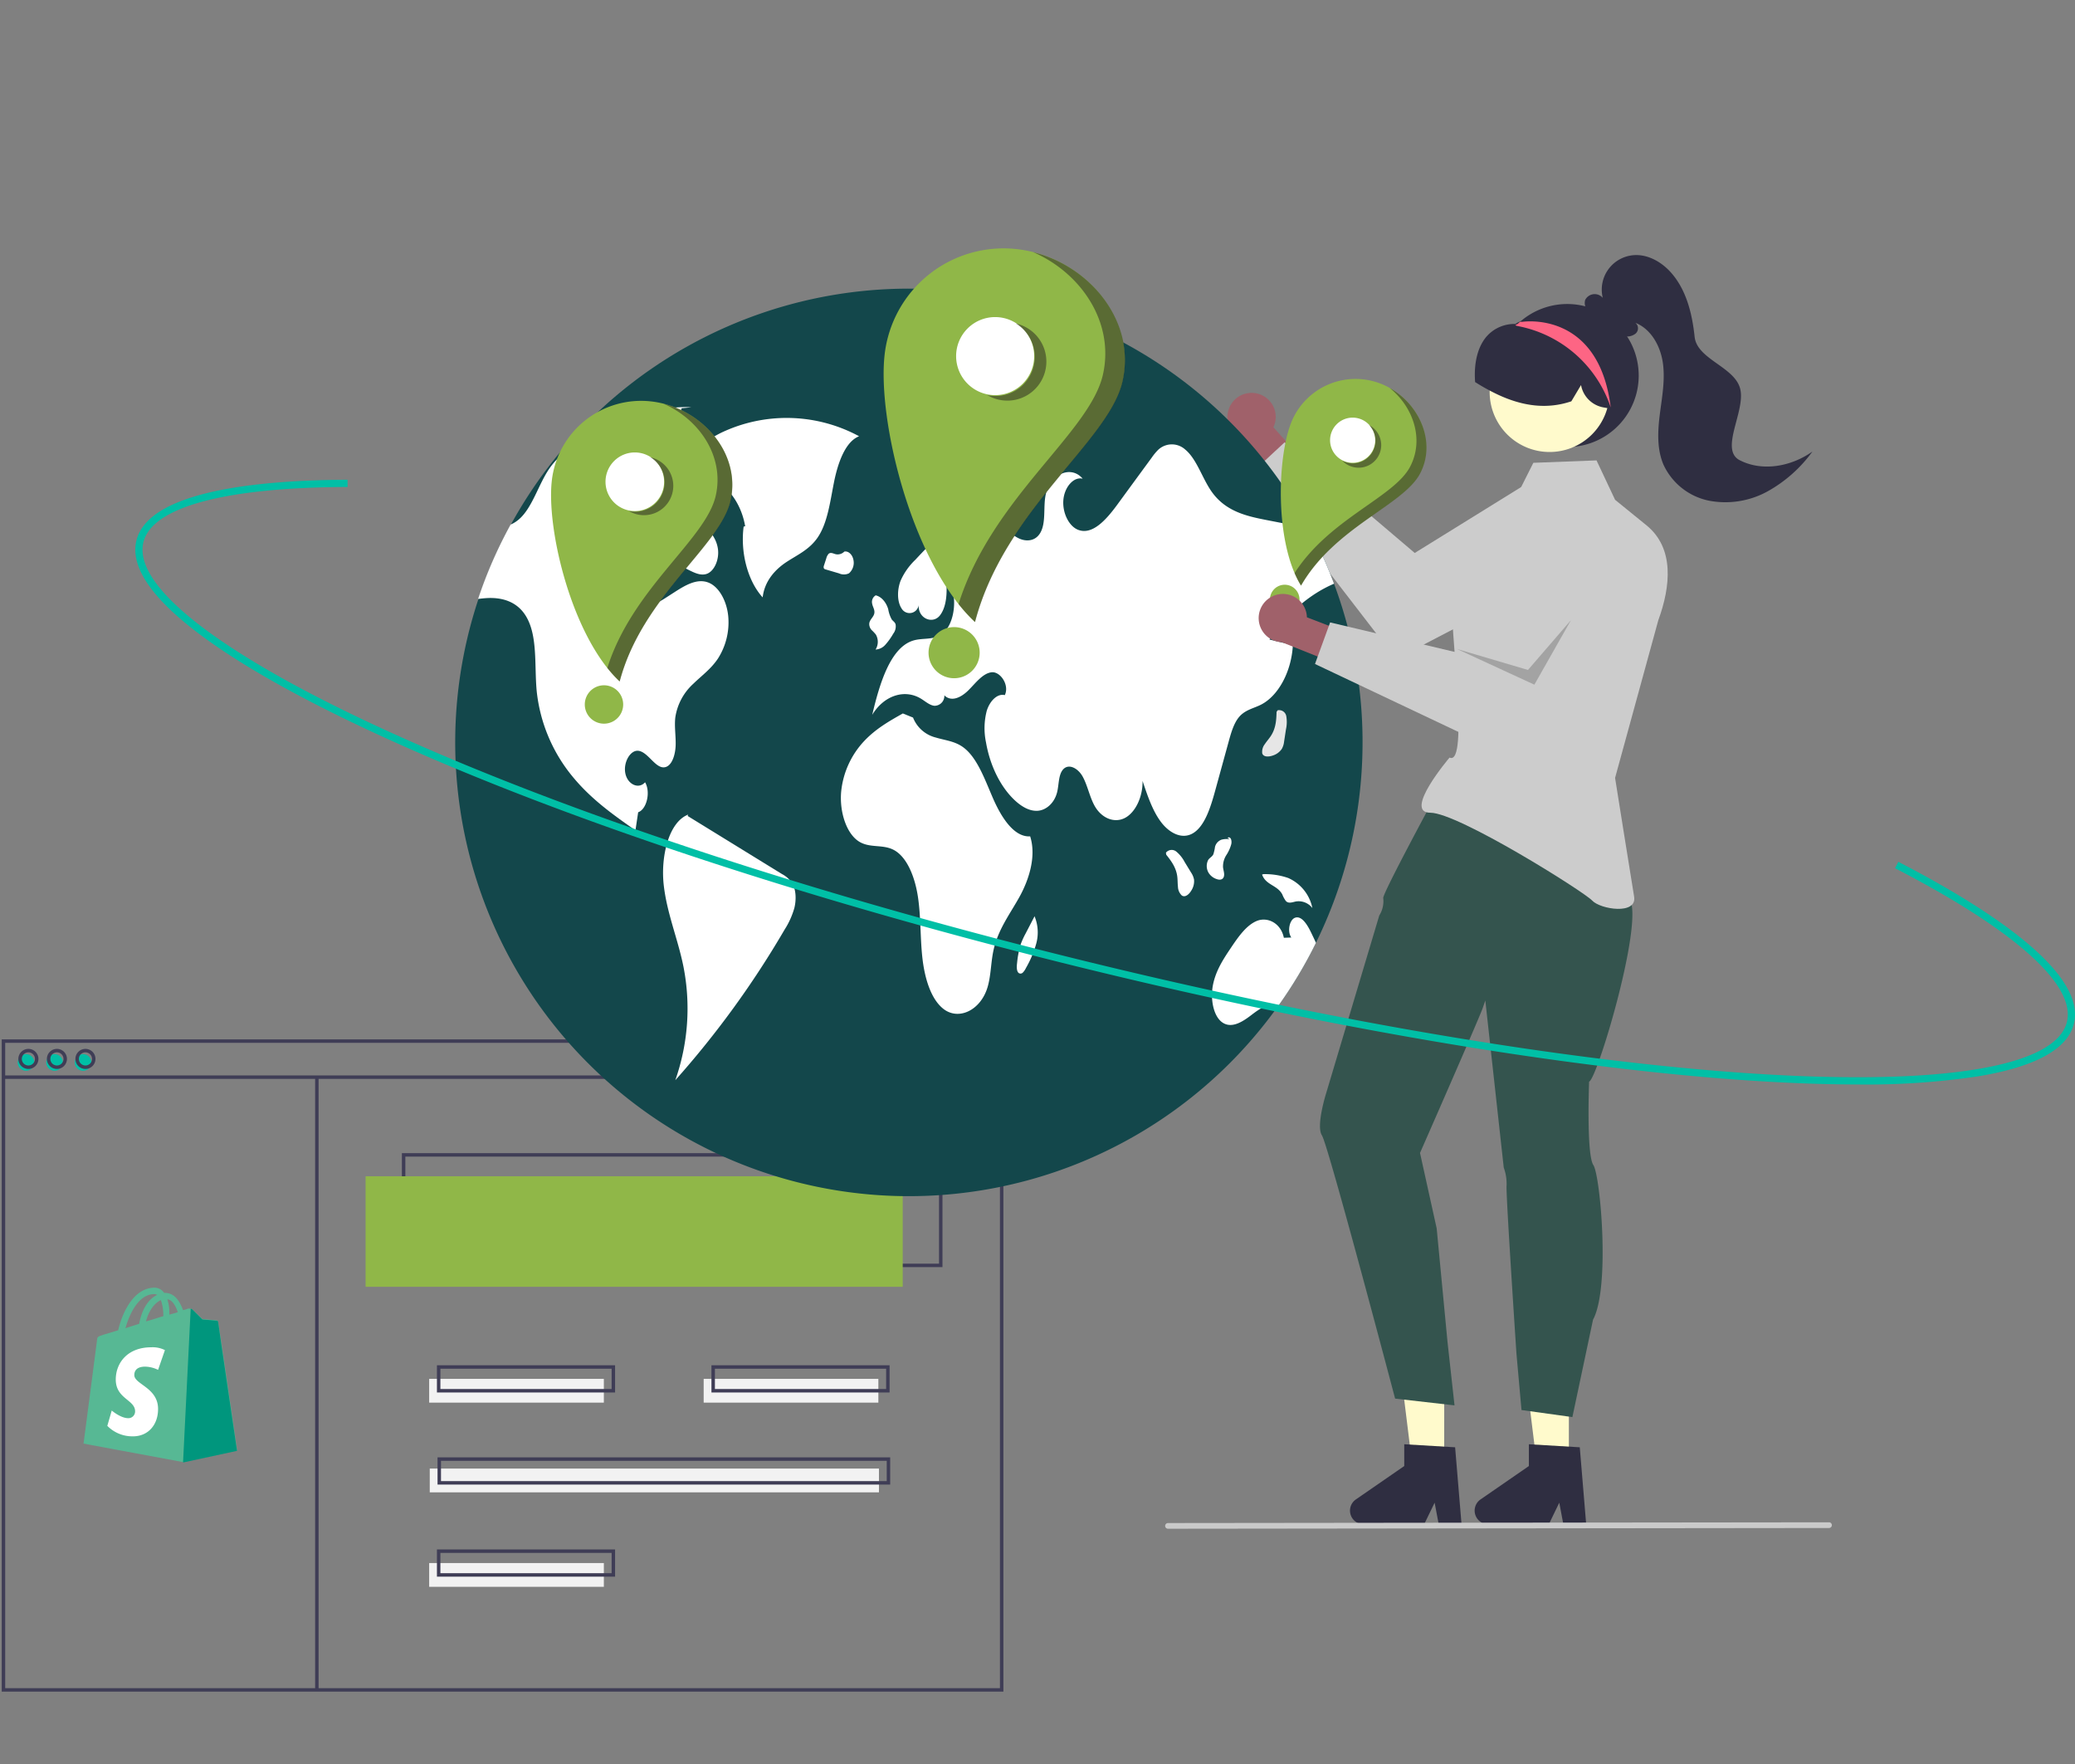 <svg xmlns="http://www.w3.org/2000/svg" xmlns:xlink="http://www.w3.org/1999/xlink" width="600" height="510" viewBox="0 0 600 510">
  <rect x="0" y="0" width="600" height="510" fill="#808080" stroke="none"/>
  <defs>
    <clipPath id="clip-path">
      <rect id="長方形_6469" data-name="長方形 6469" width="600" height="510" transform="translate(720 200)" fill="#fff"/>
    </clipPath>
    <clipPath id="clip-path-2">
      <rect id="長方形_6461" data-name="長方形 6461" width="17.101" height="22.301" fill="none"/>
    </clipPath>
    <clipPath id="clip-path-3">
      <rect id="長方形_6462" data-name="長方形 6462" width="48.137" height="106.939" fill="none"/>
    </clipPath>
    <clipPath id="clip-path-4">
      <rect id="長方形_6463" data-name="長方形 6463" width="12.842" height="16.747" fill="none"/>
    </clipPath>
    <clipPath id="clip-path-5">
      <rect id="長方形_6464" data-name="長方形 6464" width="36.15" height="80.308" fill="none"/>
    </clipPath>
    <clipPath id="clip-path-6">
      <rect id="長方形_6465" data-name="長方形 6465" width="11.239" height="12.302" fill="none"/>
    </clipPath>
    <clipPath id="clip-path-7">
      <rect id="長方形_6466" data-name="長方形 6466" width="38.132" height="57.135" fill="none"/>
    </clipPath>
    <clipPath id="clip-path-8">
      <rect id="長方形_6467" data-name="長方形 6467" width="32.973" height="18.653" fill="none"/>
    </clipPath>
  </defs>
  <g id="マスクグループ_10558" data-name="マスクグループ 10558" transform="translate(-720 -200)" clip-path="url(#clip-path)">
    <g id="グループ_10589" data-name="グループ 10589" transform="translate(-222.167 180)">
      <rect id="長方形_6450" data-name="長方形 6450" width="155.316" height="31.95" transform="translate(1058.875 353.895)" fill="none" stroke="#3f3d56" stroke-miterlimit="10" stroke-width="1"/>
      <rect id="長方形_6451" data-name="長方形 6451" width="155.316" height="31.95" transform="translate(1047.879 360.078)" fill="#90b748"/>
      <path id="パス_41400" data-name="パス 41400" d="M448.432,10.141a2.4,2.4,0,1,1-2.405,2.4,2.405,2.405,0,0,1,2.405-2.4" transform="translate(501.264 314.638)" fill="#00bfa6"/>
      <path id="パス_41401" data-name="パス 41401" d="M469.467,10.141a2.4,2.4,0,1,1-2.405,2.4,2.405,2.405,0,0,1,2.405-2.4" transform="translate(488.476 314.638)" fill="#00bfa6"/>
      <path id="パス_41402" data-name="パス 41402" d="M490.5,10.141a2.4,2.4,0,1,1-2.405,2.4,2.405,2.405,0,0,1,2.405-2.4" transform="translate(475.688 314.638)" fill="#00bfa6"/>
      <rect id="長方形_6452" data-name="長方形 6452" width="288.64" height="187.575" transform="translate(943.167 321)" fill="none" stroke="#3f3d56" stroke-miterlimit="10" stroke-width="1"/>
      <line id="線_62" data-name="線 62" x2="288.64" transform="translate(943.168 331.422)" fill="none" stroke="#3f3d56" stroke-miterlimit="10" stroke-width="1"/>
      <path id="パス_41403" data-name="パス 41403" d="M450.185,7.512a2.4,2.4,0,1,1-2.405,2.4A2.405,2.405,0,0,1,450.185,7.512Z" transform="translate(500.198 316.236)" fill="none" stroke="#3f3d56" stroke-miterlimit="10" stroke-width="1"/>
      <path id="パス_41404" data-name="パス 41404" d="M471.22,7.512a2.4,2.4,0,1,1-2.405,2.4A2.405,2.405,0,0,1,471.22,7.512Z" transform="translate(487.41 316.236)" fill="none" stroke="#3f3d56" stroke-miterlimit="10" stroke-width="1"/>
      <path id="パス_41405" data-name="パス 41405" d="M492.255,7.512a2.4,2.4,0,1,1-2.405,2.4A2.405,2.405,0,0,1,492.255,7.512Z" transform="translate(474.622 316.236)" fill="none" stroke="#3f3d56" stroke-miterlimit="10" stroke-width="1"/>
      <line id="線_63" data-name="線 63" y2="177.42" transform="translate(1033.789 331.422)" fill="none" stroke="#3f3d56" stroke-miterlimit="10" stroke-width="1"/>
      <rect id="長方形_6453" data-name="長方形 6453" width="50.512" height="6.871" transform="translate(1066.263 418.652)" fill="#f2f2f2"/>
      <rect id="長方形_6454" data-name="長方形 6454" width="50.512" height="6.871" transform="translate(1145.638 418.652)" fill="#f2f2f2"/>
      <rect id="長方形_6455" data-name="長方形 6455" width="50.512" height="6.871" transform="translate(1069.011 415.217)" fill="none" stroke="#3f3d56" stroke-miterlimit="10" stroke-width="1"/>
      <rect id="長方形_6456" data-name="長方形 6456" width="50.512" height="6.871" transform="translate(1066.263 471.902)" fill="#f2f2f2"/>
      <rect id="長方形_6457" data-name="長方形 6457" width="50.512" height="6.871" transform="translate(1069.011 468.467)" fill="none" stroke="#3f3d56" stroke-miterlimit="10" stroke-width="1"/>
      <rect id="長方形_6458" data-name="長方形 6458" width="129.888" height="6.871" transform="translate(1066.434 444.59)" fill="#f2f2f2"/>
      <rect id="長方形_6459" data-name="長方形 6459" width="129.888" height="6.871" transform="translate(1069.183 441.842)" fill="none" stroke="#3f3d56" stroke-miterlimit="10" stroke-width="1"/>
      <rect id="長方形_6460" data-name="長方形 6460" width="50.512" height="6.871" transform="translate(1148.387 415.217)" fill="none" stroke="#3f3d56" stroke-miterlimit="10" stroke-width="1"/>
      <path id="パス_41406" data-name="パス 41406" d="M533.486,192.235c0-.233-.233-.349-.466-.465-.233,0-4.077-.348-4.077-.348s-2.679-2.556-2.912-2.789-.932-.232-1.165-.232a12.963,12.963,0,0,1-1.514.465c-.935-2.556-2.449-5-5.244-5h-.233a3.408,3.408,0,0,0-2.679-1.51c-6.525,0-9.666,8.134-10.6,12.317-2.562.814-4.31,1.278-4.542,1.395-1.4.465-1.514.465-1.631,1.859-.116,1.046-3.843,29.515-3.843,29.515l28.77,5.345,15.608-3.37c.116.116-5.357-36.951-5.472-37.184m-11.648-2.789q-1.049.349-2.446.7v-.465a12.309,12.309,0,0,0-.586-3.95c1.4.116,2.331,1.743,3.03,3.718Zm-4.894-3.486a13.4,13.4,0,0,1,.7,4.415v.232c-1.631.465-3.262,1.045-5.008,1.51.93-3.6,2.794-5.461,4.308-6.158Zm-1.865-1.743a2.164,2.164,0,0,1,.815.232c-2.1.93-4.31,3.486-5.241,8.366-1.4.465-2.679.814-3.96,1.278,1.048-3.718,3.61-9.877,8.386-9.877" transform="translate(471.746 209.924)" fill="#57b894"/>
      <path id="パス_41407" data-name="パス 41407" d="M577.629,201.293c-.233,0-4.076-.348-4.076-.348l-2.912-2.9c-.117-.116-.233-.116-.466-.232L567.963,242.3l15.608-3.369S578.1,201.99,578.1,201.642c0-.233-.232-.349-.467-.349" transform="translate(427.133 200.53)" fill="#00967d"/>
      <path id="パス_41408" data-name="パス 41408" d="M528.764,227.161l-1.98,5.708a8.925,8.925,0,0,0-3.728-.931c-3.029,0-3.145,1.863-3.145,2.445,0,2.678,6.872,3.61,6.872,9.785,0,4.771-3.029,7.919-7.222,7.919a10.119,10.119,0,0,1-7.454-3.031l1.281-4.425s2.563,2.212,4.773,2.212a1.949,1.949,0,0,0,1.981-1.917q0-.032,0-.065c0-3.377-5.591-3.61-5.591-9.2,0-4.772,3.378-9.316,10.25-9.316a7.863,7.863,0,0,1,3.962.815" transform="translate(461.091 183.178)" fill="#fff"/>
    </g>
    <g id="グループ_10588" data-name="グループ 10588" transform="translate(31.332 -186.918)">
      <path id="パス_41411" data-name="パス 41411" d="M457.6,406.877a6.941,6.941,0,0,1,4.425,9.681l10.61,11.793-5.6,8.194L452.291,419.68a6.979,6.979,0,0,1,5.311-12.8" transform="translate(594.853 93.884)" fill="#a0616a"/>
      <path id="パス_41412" data-name="パス 41412" d="M559.6,441.172h0a13.883,13.883,0,0,0-19.094-4.56l-.043.026L505.57,458.244l-37.639-31.987-9.364,8.717,41.579,53.936,54.042-28.167c-1.262.658,6.934-17.091,5.41-19.571" transform="translate(592.18 88.547)" fill="#ccc"/>
      <path id="パス_41413" data-name="パス 41413" d="M404.545,496.436a131.178,131.178,0,0,1-131.166,131.19h-.052a131.19,131.19,0,1,1,115.714-193.09,129.418,129.418,0,0,1,7.253,16.012c.284.765.561,1.53.831,2.3v.007q1.8,5.094,3.178,10.379a131.165,131.165,0,0,1,4.243,33.2" transform="translate(678.113 105.123)" fill="#13474b"/>
      <path id="パス_41414" data-name="パス 41414" d="M283.316,421.868a44.035,44.035,0,0,0-38.651-1.581c-5.4,2.352-11.094,6.569-12.9,14.187,7.291-4.3,16.729,2.495,18.606,13.4l-.438.121c-.991,7.553,1.221,15.776,5.5,20.459.562-4.864,3.761-8.175,6.908-10.243s6.628-3.571,9.03-7.126c2.847-4.214,3.57-10.374,4.7-15.992s3.277-11.658,7.237-13.224" transform="translate(653.766 91.179)" fill="#fff"/>
      <path id="パス_41415" data-name="パス 41415" d="M220.65,484.974c-2.019,3.032-4.717,4.934-7.137,7.3a16.427,16.427,0,0,0-5.19,9.7c-.307,2.639.168,5.32.1,7.988s-.955,5.671-2.77,6.334c-2.865,1.034-5.052-4.286-8-4.657-2.34-.292-4.446,3.389-3.769,6.581s3.864,4.606,5.694,2.522c1.655,2.777.488,7.813-2,8.666-.262,1.75-.525,3.491-.78,5.24-6.284-4.4-12.634-8.863-17.977-15.3a46.438,46.438,0,0,1-10.585-25.014c-.692-7.4.336-15.86-3.062-21.551-2.719-4.556-7.384-5.561-11.583-5.277-.766.051-1.538.138-2.3.233a129.762,129.762,0,0,1,9.4-21.5,9.213,9.213,0,0,0,2.354-1.465c3.907-3.317,5.643-10.029,8.814-14.672q.306-.449.634-.875c3.244-4.234,7.588-6.414,11.788-8.44,9.294-4.511,18.858-9.081,28.671-8.454l-2.791.269q-4.889,13.687-9.783,27.375-.744,2.1-1.5,4.205c-1.852,5.189-3.762,10.714-3.477,16.523.168,3.44,1.363,7.113,3.637,8.294,2.121,1.093,4.44-.248,6.488-1.575.868-.553,1.728-1.108,2.595-1.668,3.113-2,6.561-4.06,9.849-2.719,3.011,1.224,5.235,5.313,5.657,9.723a19.436,19.436,0,0,1-2.974,12.208" transform="translate(675.618 92.344)" fill="#fff"/>
      <path id="パス_41416" data-name="パス 41416" d="M259.1,591.221l-27.274-16.789.154-.4c-5.652,2.152-8,12.2-7.065,20.413s4.1,15.559,5.7,23.563a62.529,62.529,0,0,1-2.359,32.819,268.752,268.752,0,0,0,31.58-43.506,23.277,23.277,0,0,0,2.857-6.333c.577-2.385.489-5.253-.668-7.166a7.98,7.98,0,0,0-2.928-2.6" transform="translate(655.681 48.396)" fill="#fff"/>
      <path id="パス_41417" data-name="パス 41417" d="M222.307,455.18a10.049,10.049,0,0,0-.46,7.309c.895,2.293,2.786,3.329,4.527,4.192l5.023,2.489c1.672.828,3.473,1.665,5.176.983,2.055-.822,3.48-4.042,3.111-7.032-.393-3.181-2.4-5.37-4.253-7.234l-7.789-7.824-1.464,1.792a19.543,19.543,0,0,0-3.872,5.325" transform="translate(656.594 82.622)" fill="#fff"/>
      <path id="パス_41418" data-name="パス 41418" d="M422.591,483.488l6.78,1.6c-.394,7.63-4.177,14.693-9.251,17.251-2.114,1.064-4.469,1.457-6.219,3.447-1.581,1.808-2.384,4.621-3.12,7.311q-1.935,7.041-3.871,14.081c-1.385,5.058-3.164,10.678-6.765,12.5-3.092,1.566-6.627-.35-9-3.564s-3.827-7.536-5.235-11.749c.087,4.592-2.049,9.1-5.074,10.692s-6.721.153-8.748-3.411c-1.458-2.558-2.063-5.933-3.491-8.527s-4.426-4.081-5.985-1.647c-1.028,1.618-.9,4.1-1.407,6.151-.794,3.192-3.2,5.2-5.584,5.372s-4.7-1.2-6.685-3.054c-4.1-3.848-7.129-9.956-8.3-16.741a19.96,19.96,0,0,1,.233-9.154c.9-2.835,3.062-5.022,5.212-4.483,1.415-2.988-1.377-6.953-3.893-6.6s-4.5,3.054-6.568,5.132-4.95,3.585-7.027,1.523a2.85,2.85,0,0,1-2.894,3.025c-1.342-.153-2.537-1.231-3.769-2-4.76-2.966-10.8-1-14.186,4.614,2.114-8.994,5.212-19.315,11.707-21.428,2.654-.867,5.548-.153,8.056-1.655,4.439-2.66,5.336-12.71,1.5-16.857.489,3.921.394,8.5-1.677,11.18s-6.415.933-6.153-3.032a2.657,2.657,0,0,1-4.943,1.049c-1.377-2.1-1.261-5.532-.284-8.039a18.93,18.93,0,0,1,4.25-6.035c3.463-3.71,6.976-7.464,10.986-9.8s8.653-3.119,12.677-.8c2.121,1.224,3.988,3.265,6.153,4.344s4.913.948,6.35-1.588c1.611-2.828.852-7.026,1.45-10.561,1.072-6.246,7.319-9.169,10.782-5.043-2.588-.664-5.263,2.4-5.584,6.108s1.546,7.456,4.053,8.579c4.214,1.866,8.34-2.828,11.526-7.172q4.986-6.822,9.987-13.637a16.456,16.456,0,0,1,1.786-2.172,5.747,5.747,0,0,1,7.851-.16c3.368,2.747,4.95,8.381,7.713,12.259,4.009,5.633,10.009,7,15.593,8.1q6.244,1.214,12.5,2.441a129.466,129.466,0,0,1,7.253,16.013c-7.057,3-13.567,8.6-18.677,16.144" transform="translate(633.137 88.328)" fill="#fff"/>
      <path id="パス_41419" data-name="パス 41419" d="M472.67,622.2a130.58,130.58,0,0,1-10.862,18.17c-2.625-1.122-5.445.882-7.9,2.763-2.566,1.968-5.65,3.885-8.281,2.092-2.69-1.837-3.558-6.975-2.7-11.049s2.982-7.3,5.045-10.378c2.187-3.266,4.527-6.655,7.567-7.923s6.962.524,7.851,4.854l2.158-.073c-1.21-1.661-.576-5.1,1.05-5.706,1.874-.707,3.5,1.865,4.608,4.14.5,1.028,1,2.063,1.472,3.112" transform="translate(596.516 37.313)" fill="#fff"/>
      <path id="パス_41420" data-name="パス 41420" d="M350.029,569.421c-4.638.291-8.312-5.417-10.754-11.033s-4.669-12.038-8.854-14.9c-2.391-1.634-5.117-1.858-7.711-2.65a9.547,9.547,0,0,1-6.548-5.764l-2.942-1.188c-3.886,2.184-7.822,4.409-11.17,7.963a24.962,24.962,0,0,0-6.657,14.548c-.562,5.888,1.514,12.453,5.391,14.664,3.065,1.748,6.632.646,9.736,2.246,3.878,2,6.18,7.806,7.052,13.539s.65,11.692,1.274,17.49,2.342,11.832,5.9,14.8c4.45,3.719,10.98.629,12.977-6.14.98-3.321.945-7.067,1.678-10.513,1.29-6.07,4.771-10.573,7.531-15.551s4.935-11.741,3.1-17.519" transform="translate(636.514 59.303)" fill="#fff"/>
      <path id="パス_41421" data-name="パス 41421" d="M307.252,497.023a12.406,12.406,0,0,1,1.208,1.282,4.211,4.211,0,0,1-.074,4.349,4.05,4.05,0,0,0,2.9-1.473,18.646,18.646,0,0,0,2.222-3.13,3.412,3.412,0,0,0,.656-2.73c-.219-.625-.737-.891-1.1-1.362a9.256,9.256,0,0,1-1.016-2.952c-.644-2.209-2.185-3.833-3.859-4.065l.232.045a2.2,2.2,0,0,0-1.032,2.348c.141.909.725,1.664.667,2.592-.084,1.334-1.417,1.96-1.5,3.293a2.545,2.545,0,0,0,.7,1.8" transform="translate(633.459 72.059)" fill="#fff"/>
      <path id="パス_41422" data-name="パス 41422" d="M296.6,469.5l.02,0a3.669,3.669,0,0,0,.4-.421Z" transform="translate(636.16 76.913)" fill="#e6e6e6"/>
      <path id="パス_41423" data-name="パス 41423" d="M295.784,475.9a4.042,4.042,0,0,0,1.259-4.009c-.337-1.517-1.529-2.537-2.629-2.256a2.681,2.681,0,0,1-2.492.733c-.68-.175-1.426-.626-2.016-.114a3.057,3.057,0,0,0-.687,1.341q-.327,1.005-.655,2.01a1.27,1.27,0,0,0-.077.761.646.646,0,0,0,.495.394l3.93,1.158a3.387,3.387,0,0,0,2.873-.019" transform="translate(638.372 76.773)" fill="#fff"/>
      <path id="パス_41424" data-name="パス 41424" d="M431.56,594.529l-1.816-2.973a9.942,9.942,0,0,0-2.394-3,2.121,2.121,0,0,0-2.988.264l-.031.038.074.566c1.38,1.731,2.84,3.655,3.19,6.224.138,1.013.09,2.061.211,3.078a3.592,3.592,0,0,0,1.122,2.511c.954.637,2.073-.3,2.751-1.448a4.988,4.988,0,0,0,.773-3.173,5.563,5.563,0,0,0-.892-2.082" transform="translate(601.477 44.586)" fill="#fff"/>
      <path id="パス_41425" data-name="パス 41425" d="M468.863,541.6q.262-1.722.525-3.444a9.93,9.93,0,0,0,.1-3.839,2.12,2.12,0,0,0-2.456-1.722l-.049.009-.308.48c-.06,2.213-.181,4.624-1.568,6.815-.546.864-1.258,1.634-1.821,2.491a3.593,3.593,0,0,0-.759,2.643c.32,1.1,1.781,1.1,3.038.664a4.983,4.983,0,0,0,2.635-1.93,5.549,5.549,0,0,0,.659-2.167" transform="translate(591.12 59.663)" fill="#e6e6e6"/>
      <path id="パス_41426" data-name="パス 41426" d="M445.454,594.464c.3-.851-.131-1.827-.221-2.767a6.069,6.069,0,0,1,.924-3.444A11.2,11.2,0,0,0,447.6,585.1a2.64,2.64,0,0,0-.069-1.546c-.2-.45-.686-.655-.965-.3l.6.384a5.428,5.428,0,0,0-2.418.117,2.994,2.994,0,0,0-1.833,2.065,12.748,12.748,0,0,1-.48,2.143c-.355.731-1.044.974-1.476,1.615a3.859,3.859,0,0,0,.06,3.668,4.287,4.287,0,0,0,2.422,1.9c.728.261,1.686.275,2.019-.682" transform="translate(597.081 45.941)" fill="#fff"/>
      <path id="パス_41427" data-name="パス 41427" d="M468.334,603.533a8.317,8.317,0,0,0,1.048,1.924c.809.815,1.91.314,2.893.116a5,5,0,0,1,4.757,1.908,12.108,12.108,0,0,0-6.965-8.688,20.472,20.472,0,0,0-7.164-1.12l-.416.107c1.061,3.085,4.389,3.016,5.846,5.753" transform="translate(591.116 41.973)" fill="#fff"/>
      <path id="パス_41428" data-name="パス 41428" d="M372.17,614.3l.006.013c.041-.077.081-.155.121-.233Z" transform="translate(615.641 37.515)" fill="#e6e6e6"/>
      <path id="パス_41429" data-name="パス 41429" d="M367.694,619.354a22.789,22.789,0,0,0-1.44,3.162,27.446,27.446,0,0,0-1.043,5.41c-.13,1.043-.171,2.374.482,2.883a.928.928,0,0,0,1.213-.165,4.8,4.8,0,0,0,.878-1.306,30.065,30.065,0,0,0,2.967-7.04,12.253,12.253,0,0,0-.486-7.9l-2.572,4.952" transform="translate(617.552 37.428)" fill="#fff"/>
      <path id="パス_41430" data-name="パス 41430" d="M334.157,435.606a2.922,2.922,0,0,0,3.148.615,10.407,10.407,0,0,0,2.963-1.957,6.982,6.982,0,0,0,1.8-1.958,3.972,3.972,0,0,0,.367-3.026,3.075,3.075,0,0,0-2.343-1.853l-4.361-1.294,1.052-.948c-1.083-.58-2.279.5-2.955,1.831a9.84,9.84,0,0,0-.9,2.761c-.362,2.094-.008,4.588,1.232,5.829" transform="translate(626.334 88.882)" fill="#e6e6e6"/>
      <path id="パス_41431" data-name="パス 41431" d="M369.541,425.46a2.4,2.4,0,0,0,3.274.266,3.661,3.661,0,0,0,1.447-2.607c.1-1.143-.463-2.414-1.27-2.513l.185-1.07c-1.555-.281-3.47-.337-4.3,1.551a4.435,4.435,0,0,0,.668,4.373" transform="translate(616.618 90.413)" fill="#e6e6e6"/>
      <path id="パス_41432" data-name="パス 41432" d="M350.824,349.48a34.6,34.6,0,0,0-38.267,30.5c-2.142,18.988,7.863,60.22,26.105,77.29,8.589-32.7,38.688-52.1,42.67-69.533,4.256-18.628-11.517-36.116-30.509-38.258" transform="translate(631.906 109.467)" fill="#90b748"/>
      <path id="パス_41433" data-name="パス 41433" d="M352.329,376.535a11.284,11.284,0,1,1-11.286,11.284,11.285,11.285,0,0,1,11.286-11.284" transform="translate(624.093 102.056)" fill="#fff"/>
      <path id="パス_41434" data-name="パス 41434" d="M337.49,499.609A7.39,7.39,0,1,1,330.1,507a7.391,7.391,0,0,1,7.393-7.391" transform="translate(627.065 68.617)" fill="#90b748"/>
      <g id="グループ_10548" data-name="グループ 10548" transform="translate(974.134 480.446)" opacity="0.5" style="isolation: isolate">
        <g id="グループ_10547" data-name="グループ 10547">
          <g id="グループ_10546" data-name="グループ 10546" clip-path="url(#clip-path-2)">
            <path id="パス_41435" data-name="パス 41435" d="M365.021,380.426a11.284,11.284,0,1,1-11.626,19.344,11.282,11.282,0,0,0,8.255-20.688,11.294,11.294,0,0,1,3.371,1.344" transform="translate(-353.395 -379.082)" fill="#231f20"/>
          </g>
        </g>
      </g>
      <g id="グループ_10551" data-name="グループ 10551" transform="translate(965.846 459.836)" opacity="0.5" style="isolation: isolate">
        <g id="グループ_10550" data-name="グループ 10550">
          <g id="グループ_10549" data-name="グループ 10549" clip-path="url(#clip-path-3)">
            <path id="パス_41436" data-name="パス 41436" d="M389.454,388.189c-3.982,17.434-34.081,36.832-42.67,69.533a47.8,47.8,0,0,1-4.767-5.221c9.651-30.739,37.877-49.417,41.725-66.261,3.444-15.076-6.23-29.4-20.111-35.456,16.8,4.223,29.723,20.334,25.824,37.4" transform="translate(-342.017 -350.783)" fill="#231f20"/>
          </g>
        </g>
      </g>
      <path id="パス_41437" data-name="パス 41437" d="M209.216,409.952a25.987,25.987,0,0,0-28.737,22.907c-1.609,14.259,5.9,45.223,19.6,58.041,6.45-24.558,29.053-39.125,32.044-52.217,3.2-13.989-8.649-27.123-22.911-28.731" transform="translate(667.751 93.022)" fill="#90b748"/>
      <path id="パス_41438" data-name="パス 41438" d="M210.346,430.27a8.474,8.474,0,1,1-8.476,8.474,8.475,8.475,0,0,1,8.476-8.474" transform="translate(661.885 87.457)" fill="#fff"/>
      <path id="パス_41439" data-name="パス 41439" d="M199.2,522.7a5.55,5.55,0,1,1-5.552,5.55,5.551,5.551,0,0,1,5.552-5.55" transform="translate(664.116 62.345)" fill="#90b748"/>
      <g id="グループ_10554" data-name="グループ 10554" transform="translate(870.513 519.12)" opacity="0.505" style="isolation: isolate">
        <g id="グループ_10553" data-name="グループ 10553">
          <g id="グループ_10552" data-name="グループ 10552" clip-path="url(#clip-path-4)">
            <path id="パス_41440" data-name="パス 41440" d="M219.878,433.192a8.474,8.474,0,1,1-8.731,14.526,8.472,8.472,0,0,0,6.2-15.535,8.458,8.458,0,0,1,2.531,1.009" transform="translate(-211.147 -432.183)" fill="#231f20"/>
          </g>
        </g>
      </g>
      <g id="グループ_10557" data-name="グループ 10557" transform="translate(864.288 503.642)" opacity="0.505" style="isolation: isolate">
        <g id="グループ_10556" data-name="グループ 10556">
          <g id="マスクグループ_10555" data-name="マスクグループ 10555" clip-path="url(#clip-path-5)">
            <path id="パス_41441" data-name="パス 41441" d="M238.226,439.022c-2.991,13.092-25.594,27.659-32.044,52.216a35.933,35.933,0,0,1-3.58-3.921c7.248-23.083,28.444-37.11,31.334-49.76,2.586-11.321-4.679-22.081-15.1-26.626,12.619,3.172,22.321,15.27,19.393,28.091" transform="translate(-202.602 -410.931)" fill="#231f20"/>
          </g>
        </g>
      </g>
      <path id="パス_41442" data-name="パス 41442" d="M579.151,818.1h-9.305l-4.428-35.886h13.735Z" transform="translate(563.166 -8.168)" fill="#fffacc"/>
      <path id="パス_41443" data-name="パス 41443" d="M579.12,847.119h-6.6l-1.179-6.233-3.019,6.233H550.806a3.936,3.936,0,0,1-2.237-7.175l13.986-9.656v-6.3l14.711.878Z" transform="translate(568.203 -19.516)" fill="#2f2e41"/>
      <path id="パス_41444" data-name="パス 41444" d="M529.671,818.1h-9.305l-4.428-35.886h13.735Z" transform="translate(576.602 -8.168)" fill="#fffacc"/>
      <path id="パス_41445" data-name="パス 41445" d="M529.641,847.119h-6.6l-1.179-6.233-3.019,6.233H501.327a3.936,3.936,0,0,1-2.237-7.175l13.986-9.656v-6.3l14.71.878Z" transform="translate(581.639 -19.516)" fill="#2f2e41"/>
      <path id="パス_41446" data-name="パス 41446" d="M486.046,664.784c1.781,2.672,21.154,76.087,21.154,76.087l17.178,1.959-2.039-18.473-3.116-32.688L514.4,669.85s17.042-38.778,18.12-41.867l.766-2.216,5.325,48.312a13.581,13.581,0,0,1,.81,5.394c-.16,3.019,2.867,48.42,2.867,48.42l1.455,16.282,14.718,2.044,5.971-28.173c4.986-9.15,2.128-41.671.089-44.7s-1.229-24.108-1.229-24.108c2.6-.916,18.131-53.851,10.365-53.537.5-2.822.89-5.341.89-5.341l-13.481-10.87-33.737-8.768-8.512-4.087s-15.2,28.1-15.051,29.5a7.772,7.772,0,0,1-1.148,5.065l-15.349,51.356s-3.018,9.526-1.22,12.222" transform="translate(584.874 50.405)" fill="#34544e"/>
      <path id="パス_41447" data-name="パス 41447" d="M581.756,444.817l-5.367-11.393-18.268.7-5.958,11.852s-17.029,20.334-17.58,26.946c-.693,8.316,5.068,49.073-.693,46.431,0,0-13.581,15.939-5.545,15.939s44.391,22.817,46.776,25.383,13.034,4.229,12.141-1.127-5.506-34.327-5.506-34.327l12.49-45.553c3.595-9.835,4.713-20.867-3.412-27.473Z" transform="translate(573.924 86.6)" fill="#ccc"/>
      <path id="パス_41448" data-name="パス 41448" d="M498.92,402.5a20.02,20.02,0,0,0-25.992,11.218c-4.079,10.273-4.755,34.808,2.836,47.1,9.761-16.95,29.506-23.209,34.377-32.336,5.2-9.753-.945-21.908-11.22-25.987" transform="translate(589.095 95.388)" fill="#90b748"/>
      <path id="パス_41449" data-name="パス 41449" d="M496.012,416.452a6.527,6.527,0,1,1-6.529,6.527,6.528,6.528,0,0,1,6.529-6.527" transform="translate(583.785 91.211)" fill="#fff"/>
      <path id="パス_41450" data-name="パス 41450" d="M469.886,482.786a4.276,4.276,0,1,1-4.276,4.276,4.276,4.276,0,0,1,4.276-4.276" transform="translate(590.268 73.188)" fill="#90b748"/>
      <g id="グループ_10560" data-name="グループ 10560" transform="translate(1076.811 509.832)" opacity="0.499" style="isolation: isolate">
        <g id="グループ_10559" data-name="グループ 10559">
          <g id="グループ_10558" data-name="グループ 10558" clip-path="url(#clip-path-6)">
            <path id="パス_41451" data-name="パス 41451" d="M503.773,420.694a6.528,6.528,0,0,1-9.427,9.033,6.527,6.527,0,0,0,7.749-10.3,6.539,6.539,0,0,1,1.678,1.262" transform="translate(-494.346 -419.431)" fill="#231f20"/>
          </g>
        </g>
      </g>
      <g id="グループ_10563" data-name="グループ 10563" transform="translate(1063.01 499.098)" opacity="0.499" style="isolation: isolate">
        <g id="グループ_10562" data-name="グループ 10562">
          <g id="グループ_10561" data-name="グループ 10561" clip-path="url(#clip-path-7)">
            <path id="パス_41452" data-name="パス 41452" d="M511.645,429.49c-4.87,9.128-24.617,15.386-34.377,32.337a27.608,27.608,0,0,1-1.868-3.638c10.055-15.693,28.646-21.836,33.352-30.654,4.212-7.892.987-17.358-5.842-22.844,8.739,4.909,13.5,15.862,8.735,24.8" transform="translate(-475.4 -404.692)" fill="#231f20"/>
          </g>
        </g>
      </g>
      <path id="パス_41453" data-name="パス 41453" d="M466.742,486.581a6.942,6.942,0,0,1,8.341,6.612l14.812,5.685-1.26,9.841-20.8-8.321a6.979,6.979,0,0,1-1.09-13.817Z" transform="translate(591.486 72.196)" fill="#a0616a"/>
      <path id="パス_41454" data-name="パス 41454" d="M576.306,458.03h0a13.882,13.882,0,0,0-19.081,4.614l-.026.043-21.26,35.1L487.872,486.4l-4.379,12.02,61.555,29.151,31.176-49.645c4.668-6.558,6.954-15.7.082-19.891" transform="translate(585.412 80.467)" fill="#ccc"/>
      <path id="パス_41455" data-name="パス 41455" d="M596.582,392.016a20.672,20.672,0,1,1-35.555-14.335l.1-.1c.165-.173.331-.347.5-.513a.007.007,0,0,0,.008-.007h0c.215-.2.43-.4.654-.587a20.666,20.666,0,0,1,34.29,15.542Z" transform="translate(565.931 103.466)" fill="#2f2e41"/>
      <path id="パス_41456" data-name="パス 41456" d="M570.163,382.5a17.33,17.33,0,1,1-17.334,17.33,17.333,17.333,0,0,1,17.334-17.33" transform="translate(566.585 100.437)" fill="#fffacc"/>
      <path id="パス_41457" data-name="パス 41457" d="M586.971,403.05l-2.872-.507a8.008,8.008,0,0,1-6.449-6.457l-2.8,4.7-.123.041c-6.677,2.216-13.624,1.554-21.234-2.024a59.23,59.23,0,0,1-6.32-3.484l-.15-.093-.012-.176c-.388-5.638.877-10.348,3.564-13.262a10.686,10.686,0,0,1,8.063-3.36.666.666,0,0,0,.287-.158l.115-.084v-.029l.2-.093c.428-.2.863-.394,1.3-.57a19.549,19.549,0,0,1,20.412,3.955c5.339,5.1,7.788,13.649,6.094,21.282Z" transform="translate(568.184 102.156)" fill="#2f2e41"/>
      <path id="パス_41458" data-name="パス 41458" d="M635.364,411.227c-5.9-3.044,1.688-14.092.163-20.551s-12.5-8.536-13.2-15.136-2.344-13.408-6.7-18.415c-2.783-3.2-6.885-5.562-11.107-5.162a9.985,9.985,0,0,0-8.753,12.33,3.071,3.071,0,0,0-5.084.6,3.113,3.113,0,0,0,2.608,3.961c2.33,2.876,5,5.928,8.646,6.509a3.938,3.938,0,0,0,3.355-.775,2.042,2.042,0,0,0-.093-3.088c4.586,1.821,7.274,6.779,7.955,11.665s-.261,9.831-.881,14.725-.888,10.043,1.032,14.588a18.576,18.576,0,0,0,13.187,10.453,25.291,25.291,0,0,0,16.924-2.69,40,40,0,0,0,12.972-11.519c-6.052,4.3-14.425,5.907-21.022,2.5" transform="translate(556.352 108.745)" fill="#2f2e41"/>
      <path id="パス_41459" data-name="パス 41459" d="M590.6,403.128a35.256,35.256,0,0,0-27.146-23.585c-.025-.008-.108-.042-.215-.091-.066-.042-.149-.082-.232-.124.247-.141.488-.264.736-.389a.008.008,0,0,0,.008-.008c.216-.2.431-.4.654-.587l.629.025s22.086-3.5,25.567,24.759" transform="translate(563.822 101.595)" fill="#fd6584"/>
      <g id="グループ_10566" data-name="グループ 10566" transform="translate(1109.948 566.212)" opacity="0.2" style="isolation: isolate">
        <g id="グループ_10565" data-name="グループ 10565">
          <g id="グループ_10564" data-name="グループ 10564" clip-path="url(#clip-path-8)">
            <path id="パス_41460" data-name="パス 41460" d="M572.808,496.843l-12.432,14.4-20.541-6.065L562.228,515.5Z" transform="translate(-539.835 -496.843)"/>
          </g>
        </g>
      </g>
      <path id="パス_41461" data-name="パス 41461" d="M615.978,856.623l-191.136.213a.825.825,0,0,1,0-1.65l191.136-.213a.825.825,0,1,1,.005,1.65Z" transform="translate(601.561 -27.935)" fill="#cacaca"/>
      <path id="パス_41462" data-name="パス 41462" d="M513.365,615.944q-13.425,0-29.429-1.014c-55.184-3.5-126.665-15.685-201.274-34.3S139.229,539.195,88.868,516.367c-24.532-11.12-43.362-21.647-55.962-31.287-13.342-10.206-19.177-19.1-17.346-26.439,3.568-14.3,35.165-17.424,61.042-17.53l.008,2.079c-35.536.146-56.5,5.812-59.032,15.954-3.225,12.918,23.073,33.085,72.148,55.33,50.251,22.778,118.949,45.557,193.44,64.142s145.839,30.744,200.9,34.24c53.774,3.415,86.465-2.036,89.689-14.953,2.677-10.726-14.971-26.525-49.691-44.49l.956-1.846c25.228,13.053,54.513,31.776,50.753,46.839-1.831,7.338-11.164,12.45-27.736,15.192a217.227,217.227,0,0,1-34.675,2.347" transform="translate(712.564 84.511)" fill="#00bfa6"/>
    </g>
  </g>
</svg>
